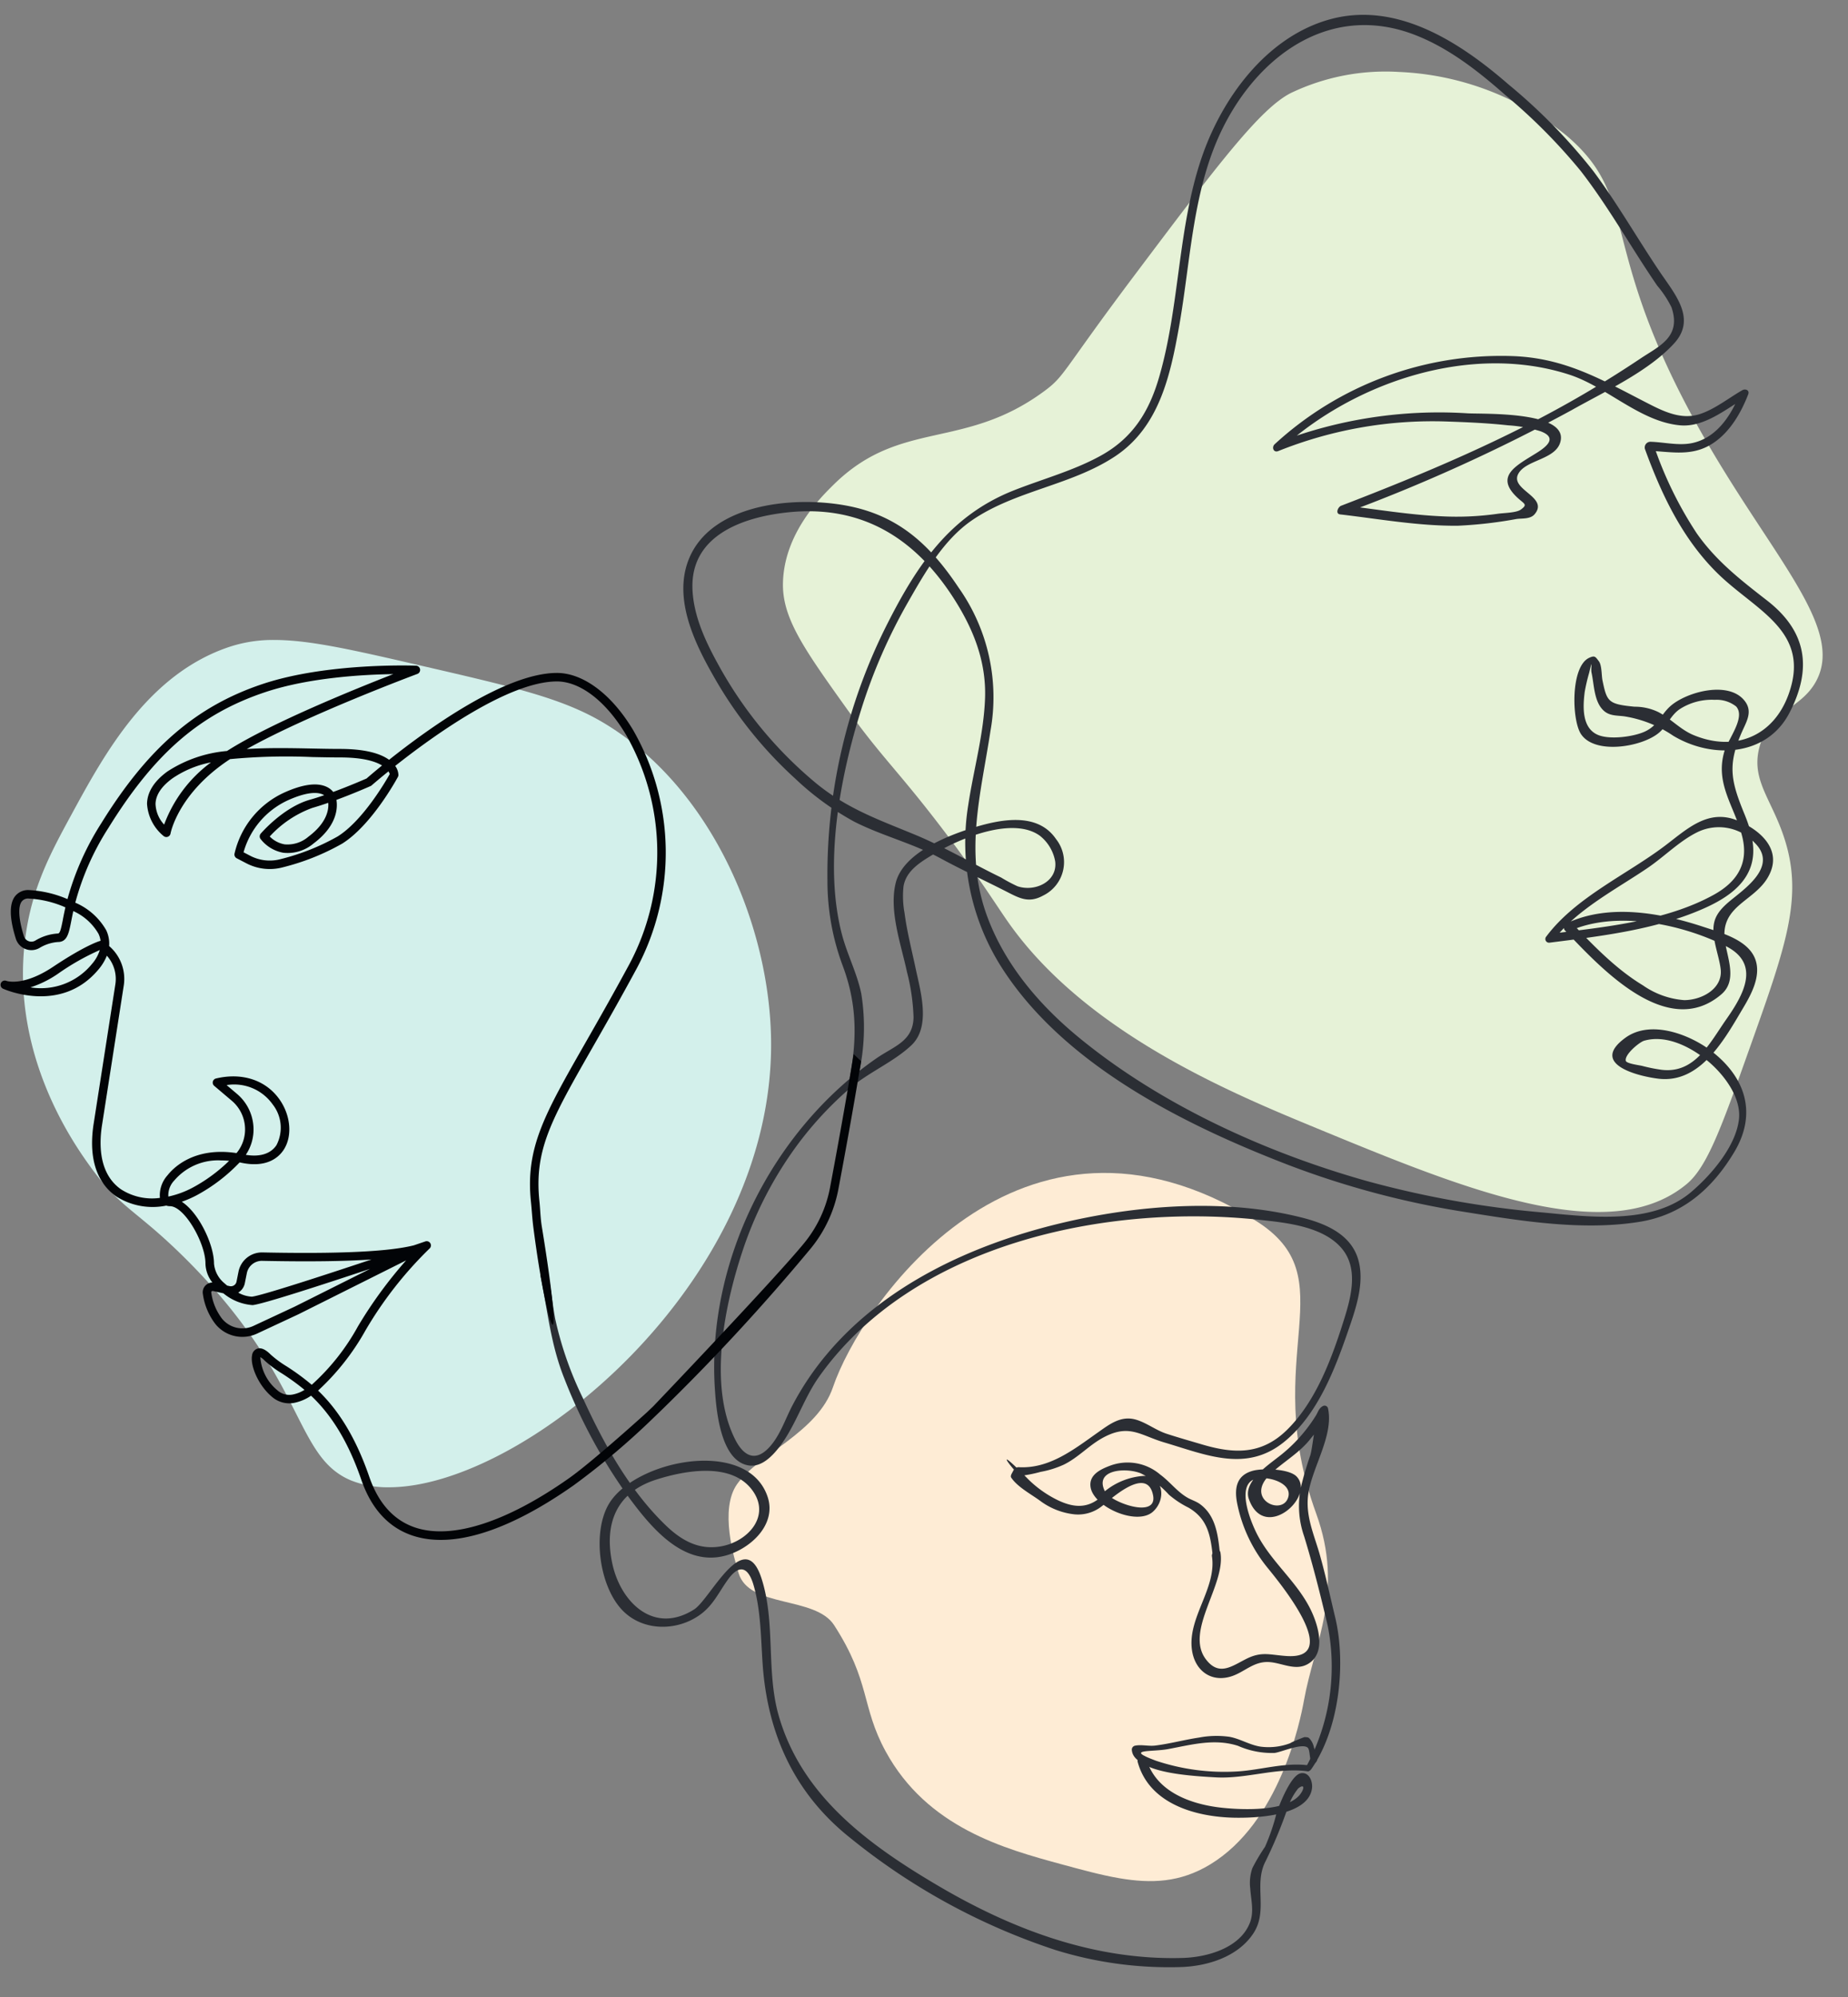 <svg xmlns="http://www.w3.org/2000/svg" xmlns:xlink="http://www.w3.org/1999/xlink" width="243.908" height="263.463" viewBox="0 0 243.908 263.463">
  <rect x="0" y="0" width="243.908" height="263.463" fill="#808080" stroke="none"/>
  <defs>
    <clipPath id="clip-path">
      <path id="Pfad_759" data-name="Pfad 759" d="M21.41-547.245H265.318V-810.708H21.41Z" transform="translate(-21.41 810.708)" fill="none"/>
    </clipPath>
  </defs>
  <g id="Gruppe_333" data-name="Gruppe 333" transform="translate(-21.41 810.708)">
    <g id="Gruppe_332" data-name="Gruppe 332" transform="translate(21.41 -810.708)" clip-path="url(#clip-path)">
      <g id="Gruppe_322" data-name="Gruppe 322" transform="translate(96.158 154.719)">
        <path id="Pfad_749" data-name="Pfad 749" d="M-28.62-58.719c-2.028,5.984-9.859,8.8-12.655,12.786-2.332,3.326-.408,9.706.207,11.743,1.4,4.626,10.1,2.992,12.6,6.852,4.83,7.476,3.557,10.7,6.8,16.648C-16.179-.621-5.958,2.164,1.522,4.2c2.749.748,5.247,1.429,7.6,1.836,4.3.745,8.1.572,12.005-1.783,9.212-5.55,11.929-18.927,12.425-21.678,1.357-7.537,5.336-14.385,1.608-24.636C27.534-63.02,39.431-73.106,27.1-80.735-4.069-100.009-24.943-69.569-28.62-58.719" transform="translate(42.398 86.988)" fill="#feecd5"/>
      </g>
      <g id="Gruppe_323" data-name="Gruppe 323" transform="translate(103.334 9.458)">
        <path id="Pfad_750" data-name="Pfad 750" d="M-168.9-.07A28.969,28.969,0,0,0-183.162,2.7c-4.045,2.036-9.641,9.406-20.666,24.063C-213.549,39.69-212.948,40-215.807,42.092c-10.6,7.772-18.907,3.613-27.707,12.263-1.728,1.7-6.527,6.414-6.7,12.927-.124,4.593,2.666,8.6,8.254,16.413,4.569,6.393,6.648,8.118,12.085,15.163,5.062,6.559,7.721,10.843,9.34,13.155,10.281,14.683,29.577,22.639,40.829,27.278,12.806,5.28,25.584,10.548,35.729,10.991,5.139.225,9.6-.79,13.052-3.667,2.722-2.272,4.6-7.531,8.343-18.049,4.522-12.7,6.784-19.046,4.921-26.225-1.6-6.15-4.928-8.66-3.664-13.379,1.28-4.783,5.434-4.933,7.459-8.644,4.223-7.739-7.782-18.178-17.716-37.6-10.6-20.731-6-26.582-15.25-34.42A37.547,37.547,0,0,0-168.9-.07" transform="translate(250.22 0.103)" fill="#e6f2d7"/>
      </g>
      <g id="Gruppe_324" data-name="Gruppe 324" transform="translate(3.03 84.417)">
        <path id="Pfad_751" data-name="Pfad 751" d="M-68.933,0a18.311,18.311,0,0,0-5.861.884C-85.612,4.451-91.368,15.033-95.727,23.048c-2.771,5.1-5.357,9.85-6.156,16.828-1.7,14.874,6.265,26.284,8.619,29.551,4.021,5.58,5.962,5.646,12.313,11.9,16.263,16.021,14.506,26.395,22.164,29.551a13.019,13.019,0,0,0,4.977.89c17.735,0,50.689-26.779,50.432-58.761C-3.5,37.857-11.091,19.764-25.132,11.145c-5.535-3.4-11.9-4.864-24.627-7.8C-58.523,1.326-64.275,0-68.933,0" transform="translate(102.121 0)" fill="#d3f0eb"/>
      </g>
      <g id="Gruppe_325" data-name="Gruppe 325" transform="translate(90.182 1.959)">
        <path id="Pfad_752" data-name="Pfad 752" d="M-147.026-420.66c-.244-2.289-.625-4.656-2.6-6.085-.509-.369-1.125-.539-1.661-.853-1.383-.81-2.278-2.078-3.572-3.029a6.612,6.612,0,0,0-6.71-1.141c-1.242.475-2.711,1.2-2.488,2.769.376,2.639,6.123,5.168,8.239,3.262,1.772-1.6,1.415-4.654-1.2-4.721a9.052,9.052,0,0,0-5.21,2.079c-.328.243-.42.686-.727.927-1.775,1.385-3.576,1.06-5.356.233a14.828,14.828,0,0,1-3.888-2.712c-5.879-5.989-1.075,0-1.017-.542a18.188,18.188,0,0,0,2.577-.517,12.714,12.714,0,0,0,3.061-.956c1.81-.885,3.184-2.4,4.9-3.4,3.662-2.115,5.085-.489,8.386.486,5.489,1.622,10.751,3.977,15.752-.053,4.529-3.649,6.8-9.776,8.634-15.114.964-2.8,2.069-6.172,1.13-9.13-1-3.143-4.146-4.522-7.107-5.3-10.29-2.689-22.269-1.739-32.522.769-11.346,2.775-22.776,8.046-30.426,17.145a37.544,37.544,0,0,0-4.636,6.912c-.953,1.845-1.659,4.082-3.171,5.584-1.825,1.814-3.319.784-4.333-1.238-3.548-7.065-1.415-17.511.892-24.562a50.011,50.011,0,0,1,7.52-14.531,46.532,46.532,0,0,1,6.64-7.122c2.494-2.168,5.889-3.55,8.226-5.77,2.6-2.468,1.182-7.146.547-10.145-.514-2.426-1.14-4.843-1.463-7.306a12.2,12.2,0,0,1-.132-3.5c.356-2.173,2.446-3.331,4.214-4.39,3.269-1.958,10.238-4.869,13.788-2.281a5.538,5.538,0,0,1,2.013,3.364c.348,2.671-2.653,4.083-4.983,3.289a20.635,20.635,0,0,1-2.144-1.144c-3.774-1.822-7.469-4.035-11.335-5.636-4.867-2.015-9.011-3.438-13.174-6.87a54.022,54.022,0,0,1-12.917-15.748c-1.665-3.026-3.219-6.4-3.321-9.909-.2-6.922,6.532-9.329,12.376-9.987,9.71-1.094,16.816,3.18,21.984,11.124,2.659,4.087,4.435,8.432,4.258,13.378-.171,4.753-1.505,9.371-2.211,14.053a30.688,30.688,0,0,0,4.745,21.979c8.288,12.524,23.856,20.262,37.443,25.505a115.8,115.8,0,0,0,23.407,6.231c7.409,1.186,15.5,2.5,22.991,1.294,5.65-.907,9.581-4.328,12.5-9.184,2.992-4.973,1.621-9.755-2.946-13.3-2.834-2.2-8.036-4.241-11.406-1.8-4.829,3.5,1.738,5.082,4.334,5.4,5.612.685,8.8-5.285,11.287-9.471,1.021-1.719,2.2-3.968,1.6-6.033-.8-2.759-4.53-3.729-6.9-4.513-5.577-1.847-12.361-3.088-17.918-.555-.354.161-.715.675-.376,1.028,4.583,4.786,13.444,14.559,20.629,8.422,2.007-1.714.961-4.382.532-6.652-1.016-5.382,4.4-5.5,5.995-9.573,1.265-3.225-1.7-5.61-4.406-6.709-3.841-1.563-6.585,1.072-9.505,3.289-5.076,3.852-11.843,6.829-15.719,12.018a.487.487,0,0,0,.415.809c6.762-.853,14-1.7,20.3-4.478,2.55-1.121,5.317-2.769,6.269-5.556.787-2.3.064-4.749-.821-6.909-1.822-4.453-2.318-6.576-.165-11.241.561-1.214,1.155-2.375.257-3.617-2.057-2.846-7.725-1.292-9.855.582-1.3,1.145-1.653,2.606-3.467,3.407-1.453.642-4.5,1.064-6.079.421-2.195-.894-2.024-3.776-1.783-5.68a23.605,23.605,0,0,1,.583-2.506c.532-2.231.191-.607.316-.051.353,1.563.309,3.839,1.614,5.027.792.721,1.77.614,2.74.749a15.828,15.828,0,0,1,6.412,2.546c5.109,3.085,12.344,2.793,15.352-3,3.04-5.853,2.3-10.749-2.947-14.828-3.473-2.7-6.719-5.206-9.283-8.861A50.485,50.485,0,0,1-89.8-566.647l-.757.962c2.765.086,5.424.752,8.007-.608,2.607-1.373,4.268-4.175,5.293-6.827.216-.559-.372-.781-.789-.542-1.809,1.038-3.679,2.549-5.686,3.172-2.367.735-4.652-.358-6.738-1.427-6.081-3.114-10.921-6.019-17.932-6.253a44.164,44.164,0,0,0-31.351,11.625c-.427.393-.161,1.148.458.91a54.71,54.71,0,0,1,22.184-3.907c2.718.092,5.458.209,8.164.506a18,18,0,0,1,4.3.789c2.187.825.914,1.946-.535,2.852-2.679,1.675-5.525,3.03-2.626,5.814.968.93,1.519.945.546,1.656-.6.442-2.276.439-3.1.563a38.385,38.385,0,0,1-7.453.321c-4.31-.2-8.589-.936-12.87-1.438l-.126,1.144a227.182,227.182,0,0,0,30.3-13.731c4.332-2.445,10.086-5.066,13.48-8.778,2.96-3.237.139-6.443-1.843-9.367-3-4.432-5.648-9.106-8.856-13.4a74.6,74.6,0,0,0-11.151-11.381c-6.466-5.627-14.941-11.15-23.885-8.511-8.154,2.4-13.916,10.3-16.579,18.023-3.236,9.387-2.9,19.6-5.666,29.108-1.32,4.536-3.47,8-7.679,10.329-3.619,2-7.669,3.078-11.5,4.591-8.344,3.3-12.683,9.7-16.671,17.567a73.133,73.133,0,0,0-7.921,33.921,31.932,31.932,0,0,0,2.025,11.241c1.844,4.929,1.9,9.424.948,14.608-.145.785,1.013.418,1.125-.185a28.087,28.087,0,0,0,.37-10.759c-.562-2.726-1.877-5.2-2.573-7.888-2.393-9.225-.245-20.656,2.546-29.558a71.685,71.685,0,0,1,6.142-14.114c2.231-3.906,4.727-8.314,8.509-10.9,5.73-3.917,13.039-4.585,18.833-8.4,5.837-3.848,7.318-10.609,8.477-17.106,1.575-8.829,1.769-18.331,5.9-26.47,4.9-9.659,14.361-16.253,25.245-12.036,4.469,1.732,8.295,4.739,11.862,7.874a75.044,75.044,0,0,1,9.988,10.039c3.734,4.8,6.684,10.16,10.126,15.166a13.729,13.729,0,0,1,1.876,2.844c1.344,3.914-1.629,5.113-4.058,6.739s-4.9,3.173-7.416,4.648c-10.2,5.978-21.106,10.553-32.122,14.792-.425.163-.813,1.064-.126,1.144,5.151.6,10.31,1.536,15.511,1.494a57.416,57.416,0,0,0,7.763-.889c.735-.105,1.816.04,2.38-.623,1.932-2.272-3.2-3.188-2.179-5.278.976-1.991,5.242-1.88,5.641-4.536.566-3.769-10.054-3.391-12.261-3.5a59.152,59.152,0,0,0-25.213,3.888l.458.91c9.749-8.963,25.156-14.112,38.14-9.9,4.963,1.61,9.3,6.177,14.581,6.679,3.233.307,6.087-2.159,8.714-3.665l-.79-.541c-1.1,2.857-3.06,5.879-6.3,6.553-1.767.368-3.686-.118-5.466-.174a.754.754,0,0,0-.757.962c2.183,5.995,4.934,11.8,9.529,16.341,5.007,4.947,12.422,7.6,9.45,15.948-1.991,5.6-7.1,7.7-12.558,5.442-1.766-.73-3.028-2.2-4.669-3.045a7.12,7.12,0,0,0-3.133-.7c-3.465-.34-3.637-.637-4.225-3.475-.138-.67-.07-1.994-.488-2.536-.444-.576-.513-.784-1.267-.439-2.47,1.134-2.314,8.2-1.079,10.063,1.842,2.773,8.131,1.685,10.315-.2,1.055-.911,1.5-2.235,2.663-3.057a7.791,7.791,0,0,1,4.669-1.263,4.162,4.162,0,0,1,2.83.877c1.289,1.456-1.084,4.312-1.564,5.959-1.247,4.279,1.373,7.242,2.362,11.186.891,3.555-.665,6-3.794,7.716-6.357,3.493-14.436,4.236-21.494,5.127l.415.81c3-4.009,8.385-6.765,12.458-9.546,2.166-1.478,4.195-3.557,6.539-4.69a6.447,6.447,0,0,1,7.457,1.356c2.852,2.713-.234,5.346-2.342,7.045-1.132.912-2.522,1.93-2.908,3.415-.51,1.958.621,4.369.832,6.308.27,2.494-2.416,4.031-4.808,4.05a10.919,10.919,0,0,1-5.454-1.948c-3.545-2.141-6.492-5.207-9.336-8.177l-.376,1.028c6.118-2.788,14.835-.948,20.635,1.963,4.636,2.326,2.39,6.366.1,9.63-2.192,3.12-4.145,7.222-8.555,6.693a21.4,21.4,0,0,1-2.563-.513c-.39-.1-2.082-.3-2.17-.674-.194-.832,1.815-2.476,2.422-2.649,2.939-.841,6.169.841,8.344,2.63,2.155,1.772,4.531,4.861,4.162,7.8-.448,3.568-3.677,7.3-6.323,9.548-5.156,4.376-13.519,3.248-19.745,2.661a129.946,129.946,0,0,1-22.993-4.118c-13.432-3.777-27.285-10.081-38.11-18.992-5.167-4.254-9.65-9.51-12.013-15.845-3.115-8.349-.886-16.11.4-24.535a25.026,25.026,0,0,0-4.193-18.9c-3.353-5.03-7.135-8.856-13.129-10.454-6.9-1.839-19.414-1.206-22.525,6.777-2.012,5.164.792,10.966,3.337,15.406a54.323,54.323,0,0,0,10.737,13.443,37.044,37.044,0,0,0,7.825,5.7c3.677,1.857,7.674,2.831,11.322,4.8,2.767,1.5,5.582,2.812,8.383,4.226,1.942.981,3.185,1.805,5.188.71a4.907,4.907,0,0,0,1.707-7.462c-2.483-3.636-7.462-2.581-11.124-1.432-3.4,1.067-9.07,3.339-10.029,7.214-.917,3.706.72,8.15,1.483,11.751a27.235,27.235,0,0,1,.868,5.969c-.052,3.192-2.566,3.807-4.919,5.439-13.737,9.527-22.39,26.77-21.305,43.556.178,2.748.713,9.526,4.453,10.13,1.411.227,2.624-.773,3.5-1.756,2.522-2.837,3.582-6.805,5.772-9.9,12.463-17.611,37.943-22.922,58.23-20.735,3.533.381,8.491.88,10.895,3.9,2.062,2.595,1.138,6.208.245,9.075-1.594,5.111-3.709,10.933-7.58,14.727-3.379,3.313-6.986,3.172-11.222,1.919-1.548-.459-3.133-.906-4.666-1.406-1.432-.466-2.709-1.5-4.137-1.887-1.925-.516-3.406.637-4.915,1.7-3.113,2.192-6.409,4.839-10.488,4.594a.751.751,0,0,0-.647.369l-.249.464c-.078.145-.184.377-.077.539.814,1.241,2.654,2.206,3.834,3.077a9.209,9.209,0,0,0,4.529,1.773,5.038,5.038,0,0,0,3.6-1.075c.728-.5,5.908-5.554,6.753-1.48.673,3.246-5.6.947-6.315-.421-1.55-2.948,2.734-3.245,4.72-2.426a12.57,12.57,0,0,1,3.69,2.806,12.4,12.4,0,0,0,2.586,1.709c2.384,1.386,2.87,3.394,3.17,6.075.067.6,1-.008.949-.458" transform="translate(217.81 623.181)" fill="#2b2e34"/>
      </g>
      <g id="Gruppe_326" data-name="Gruppe 326" transform="translate(149.38 228.976)">
        <path id="Pfad_753" data-name="Pfad 753" d="M-49.493-6.484c.012-.116.383-.345.422-.79a2.63,2.63,0,0,0-.207-.791,2.426,2.426,0,0,0-.654-1.258c-.223-.147-.348-.089-.556-.125-.107-.019-2.785,1.122-1.605.681a8.075,8.075,0,0,1-4.2.586c-1.45-.207-2.7-1.039-4.133-1.3a12.289,12.289,0,0,0-4.024.1c-1.927.285-3.828.812-5.761,1.051-.9.112-1.836-.158-2.672.017a.53.53,0,0,0-.434.55c.069.956.837,1.461,1.594,1.906,2.237,1.313,6.962,1.584,9.506,1.724,4.037.223,8.086-1.346,12.105-.8.4.054.777-.685.285-.76-3.162-.48-6.348.569-9.48.773A28.532,28.532,0,0,1-70.1-6.317c-4.3-1.591-.653-1.136,1.542-1.541,3.1-.572,6.158-1.443,9.265-.43a11.067,11.067,0,0,0,4.794.935c.808-.066,3.589-1.326,4.376-.714.394.306.175,1.912.716,2.065.267.075.541-.217.541-.473,0-.08,0-.16,0-.239,0-.384-.6-.017-.626.228" transform="translate(73.32 9.606)" fill="#2b2e34"/>
      </g>
      <g id="Gruppe_327" data-name="Gruppe 327" transform="translate(157.256 185.416)">
        <path id="Pfad_754" data-name="Pfad 754" d="M-32.962-99.428c3.693-5.311,4.539-13.937,3.1-19.936-.66-2.74-1.25-5.5-2.016-8.216-.74-2.623-1.895-5.064-1.564-7.856.422-3.566,3.419-7.843,2.634-11.492a.464.464,0,0,0-.669-.316c-.558.288-.636.8-.962,1.307a20.479,20.479,0,0,1-5.038,5.5c-1.518,1.188-4.555,3.275-3.774,5.473,2.028,5.711,8.8-.323,6.308-2.97-.988-1.049-4.451-1.13-5.771-.776-2.269.609-2.49,2.436-2.048,4.49a19.377,19.377,0,0,0,4.034,8.386c1.662,2.057,9.93,12.089,2.415,11.564-2.2-.154-3.278-.643-5.324.4-1.9.965-3.563,2.275-5.267.067-2.884-3.736,2.6-9.8,1.9-14.1-.118-.735-1.215-.132-1.125.465.645,4.26-3.239,8.083-2.638,12.373.374,2.663,2.441,4.263,5.046,3.523,1.811-.514,3-2.013,5.049-1.934,1.742.067,3.553,1.251,5.243.238,2.538-1.523,1.238-5.409.193-7.427-1.824-3.518-5.025-6.035-6.867-9.54-.882-1.679-2.754-6.263-.575-7.321,1.356-.659,5.139.231,4.636,2.242-.662,2.647-5.835.366-2.437-2.916,1.793-1.731,3.912-2.821,5.45-4.835a9.475,9.475,0,0,0,1.4-2.2c.145-.388.661-1.9-.331-.905-.591.594-.85,4.317-1.19,5.4a41.877,41.877,0,0,0-1.25,4.269,12.15,12.15,0,0,0,.432,6.389c1.2,3.908,2.184,7.848,3.121,11.826a27.6,27.6,0,0,1-2.83,18.567c-.393.655.37.757.713.265" transform="translate(48.831 147.296)" fill="#2b2e34"/>
      </g>
      <g id="Gruppe_328" data-name="Gruppe 328" transform="translate(71.319 167.485)">
        <path id="Pfad_755" data-name="Pfad 755" d="M-.011-1.5C.958,3.232,1.338,7.639,3.178,12.2a70.176,70.176,0,0,0,8.371,15.45c2.866,3.88,7.076,9.181,12.584,7.909,3.387-.783,7.111-4.068,5.841-7.841C27.3,19.781,12.125,22.926,8.9,28.895c-2.049,3.792-1.1,10.6,1.85,13.737,2.722,2.892,7.313,2.871,10.388.6,1.679-1.24,2.4-2.908,3.576-4.545,1.616-2.254,2.755-1.557,3.413.706.96,3.3.959,6.948,1.192,10.353.632,9.245,4.191,17.145,11.619,23.022A85.021,85.021,0,0,0,67.989,87.517,50.573,50.573,0,0,0,84.41,89.764c3.548-.092,7.667-1.329,9.714-4.5,1.943-3.014-.028-6.414,1.583-9.472a60.36,60.36,0,0,0,2.9-6.976,8.186,8.186,0,0,1,1.4-2.616c.854-.67.838,0,.283.745-1.769,2.375-7.794,2.065-10.248,1.811-4.152-.43-8.873-2.091-10.1-6.528-.2-.72-1.283-.119-1.124.465,1.5,5.517,7.582,7.252,12.7,7.365,2.576.056,9.71-.126,10.3-3.794.158-.975-.384-2.283-1.476-2.067-1.309.259-2.771,4.039-3.162,5.141A27.505,27.505,0,0,1,95.628,73.9a25.743,25.743,0,0,0-1.668,2.806,5.985,5.985,0,0,0-.281,2.707c.1,1.488.523,3-.031,4.463-1.284,3.378-5.65,4.588-8.873,4.682-11.639.337-22.5-3.741-32.41-9.594C43.323,73.627,34.5,67.221,31.452,56.631c-1.7-5.883-.386-12.335-2.293-18.178-2.262-6.932-6.734,2.775-8.882,4.135-5.35,3.387-9.725-.995-10.8-6.068-1.089-5.151.462-9.351,5.79-11.055,3.766-1.2,9.784-2.315,12.581,1.254,2.713,3.462-.465,7-4.178,7.574-2.9.453-5.164-.889-7.187-2.847-4.793-4.638-8.181-10.8-10.922-16.811A46.26,46.26,0,0,1,1.947,4.272C1.544,2.165,1.4.033.917-2.063c-.108-.465-1.008.17-.927.56" transform="translate(0.016 2.226)" fill="#2b2e34"/>
      </g>
      <g id="Gruppe_329" data-name="Gruppe 329" transform="translate(0.075 87.793)">
        <path id="Pfad_756" data-name="Pfad 756" d="M-80.081-199.732a2.342,2.342,0,0,1-1.994-.54,6.2,6.2,0,0,1-2.275-4.394,2.356,2.356,0,0,1,.564.449,14.549,14.549,0,0,0,2.26,1.688,30.025,30.025,0,0,1,3.006,2.18,4.607,4.607,0,0,1-1.561.617m-5.388-12.909a4.084,4.084,0,0,1-1.8-.535c.019-.011.038-.022.056-.035a1.861,1.861,0,0,0,.816-1.205l.264-1.315a2.023,2.023,0,0,1,2.034-1.636c6.049.124,10.814.068,14.419-.18-6.652,2.216-14.626,4.8-15.791,4.906m5.66,1.313-5.418,2.529a3.465,3.465,0,0,1-4.167-.927,7.291,7.291,0,0,1-1.431-3.467.159.159,0,0,1,.051-.148.18.18,0,0,1,.123-.05.208.208,0,0,1,.041,0l1.388.308a6.8,6.8,0,0,0,3.85,1.555c1.3-.114,9.277-2.706,15.518-4.783Zm-16.679-14.517a2.8,2.8,0,0,1,.782-2.121,7.59,7.59,0,0,1,6.183-2.647c.336,0,.689.015,1.056.048a21.29,21.29,0,0,1-4.735,3.5,12.372,12.372,0,0,1-3.286,1.219m-10.085-30.678a8.7,8.7,0,0,1-8.117,3.084,13.89,13.89,0,0,0,3.609-1.781,32.168,32.168,0,0,1,5.544-3.144,5.061,5.061,0,0,1-1.036,1.841m-3.826-5.907c-.268,1.37-.4,1.887-.675,1.887a6.431,6.431,0,0,0-2.991.943,1.033,1.033,0,0,1-.886.057,1.024,1.024,0,0,1-.6-.646c-.695-2.211-.8-3.875-.3-4.563a1.052,1.052,0,0,1,.955-.4,13.725,13.725,0,0,1,4.818,1.159c-.135.594-.237,1.114-.325,1.56m43.131-19.134c-.552.982-3.56,6.149-6.873,8.22a29.955,29.955,0,0,1-7.511,2.987,5.555,5.555,0,0,1-4.028-.44l-.879-.457a10.735,10.735,0,0,1,5.789-6.831c2.6-1.18,3.943-1.1,4.616-.82a1.571,1.571,0,0,1,.238.121c-.645.222-1.29.43-1.9.6-3.464.99-6.356,4.328-6.477,4.47a.561.561,0,0,0-.03.691A4.874,4.874,0,0,0-81.33-271.2a5.283,5.283,0,0,0,4.005-1.223c3.128-2.345,3.191-4.7,3.019-5.748,2.349-.868,4.387-1.771,4.509-1.825a.567.567,0,0,0,.142-.091c.035-.031.859-.75,2.213-1.843a1.4,1.4,0,0,1,.174.363m-8.117,3.783c.077.854-.141,2.609-2.613,4.463a4.223,4.223,0,0,1-3.148,1.014,3.641,3.641,0,0,1-1.965-1.035,14.2,14.2,0,0,1,5.6-3.764c.685-.2,1.407-.43,2.123-.678m-21.658,2.874a4.235,4.235,0,0,1-1.136-2.733c.03-1.179.781-2.312,2.232-3.367a13.574,13.574,0,0,1,5.088-2.109,17.939,17.939,0,0,0-6.185,8.209m9.635,35.536-1.39-1.176a6.224,6.224,0,0,1,6.075,2.54,4.969,4.969,0,0,1,.507,5.38c-.753,1.14-2.182,1.588-4.047,1.278a5.971,5.971,0,0,0,1.008-3.711,6.135,6.135,0,0,0-2.153-4.311m81.37-5.263C-7.114-238.022-8.411-231-9.164-227.006a16.3,16.3,0,0,1-3.367,7.246c-3.849,4.726-19.954,21.573-19.954,21.573l-.811.774s-7.2,6.531-10.323,8.727c-8.2,5.771-15.377,8.087-20.207,6.524-2.861-.926-4.929-3.189-6.146-6.726-1.98-5.756-4.444-9.144-6.756-11.366a31.853,31.853,0,0,0,6.229-7.891,50.887,50.887,0,0,1,8.477-10.841.583.583,0,0,0,.124-.153v0s0,0,0,0h0v0h0v0h0a.558.558,0,0,0,.023-.47.559.559,0,0,0-.6-.344h0a.541.541,0,0,0-.1.025l-1.516.516c-3.331.837-9.911,1.143-19.982.935a3.154,3.154,0,0,0-3.158,2.538l-.263,1.316a.753.753,0,0,1-.329.485.757.757,0,0,1-.577.106l-.332-.074c-.11-.09-.218-.183-.323-.279a3.8,3.8,0,0,1-1.411-2.626c0-2.476-1.987-6.685-4.253-8.152a13.855,13.855,0,0,0,2.049-.9,22.663,22.663,0,0,0,5.588-4.289l.236.048c3.4.714,4.945-.753,5.565-1.691,1.179-1.784.964-4.515-.523-6.641-1.8-2.569-4.937-3.61-8.4-2.786a.561.561,0,0,0-.416.415.56.56,0,0,0,.184.558l2.3,1.948A4.94,4.94,0,0,1-86.375-235a4.864,4.864,0,0,1-1.119,3.42c-5.638-.859-8.369,1.988-9.1,2.921a3.946,3.946,0,0,0-1.01,2.987,7.561,7.561,0,0,1-5.137-1.131c-2.21-1.542-3.085-4.407-2.533-8.277l2.9-18.613a5.714,5.714,0,0,0-1.932-5.2,4.107,4.107,0,0,0-.387-2.089,8.575,8.575,0,0,0-4.08-3.63,34.828,34.828,0,0,1,4.38-9.874c6.095-9.844,12.092-15.031,20.7-17.9,5.772-1.924,12.94-2.319,16.889-2.377-5.1,1.991-15.948,6.391-21.659,9.961-.1.06-.193.121-.288.181a17.113,17.113,0,0,0-7.859,2.7c-1.752,1.274-2.658,2.705-2.694,4.254a5.966,5.966,0,0,0,2.2,4.274.56.56,0,0,0,.549.085.561.561,0,0,0,.354-.43c.009-.054.988-5.309,7.852-9.809a78.668,78.668,0,0,1,10.848-.275c1.286.026,2.5.051,3.658.051,3.032,0,4.672.518,5.558,1.062-1.08.88-1.805,1.507-2.045,1.717-.4.174-2.286.994-4.4,1.774a2.414,2.414,0,0,0-.926-.7c-1.278-.568-3.155-.3-5.58.8a11.732,11.732,0,0,0-6.524,8.048.56.56,0,0,0,.292.6l1.268.66a6.677,6.677,0,0,0,4.84.527,31.053,31.053,0,0,0,7.812-3.119c3.9-2.437,7.217-8.542,7.357-8.8a.56.56,0,0,0,.067-.266,2.156,2.156,0,0,0-.425-1.183c5.016-3.966,14.975-11.144,21.342-11.144,3.087,0,6.495,2.626,9.118,7.026a31.3,31.3,0,0,1,.412,30.33c-2.2,4.065-4.09,7.375-5.759,10.294-5.455,9.543-7.946,13.9-7.192,21.056.111,1.058.163,2.149.311,3.294,1.867,14.529,4.336,19.606,1.117-.1-.187-1.144-.2-2.245-.312-3.312-.716-6.8,1.558-10.774,7.051-20.381,1.672-2.925,3.568-6.24,5.772-10.317a32.447,32.447,0,0,0-.436-31.439c-2.827-4.742-6.6-7.573-10.081-7.573-6.827,0-17.081,7.424-22.15,11.46-1.041-.757-2.958-1.437-6.488-1.437-1.147,0-2.356-.025-3.636-.051-2.827-.057-5.809-.117-8.658.067,8.046-4.516,22.358-9.851,22.512-9.908a.56.56,0,0,0,.358-.614.56.56,0,0,0-.53-.473c-.115-.006-11.657-.448-20.248,2.415-8.767,2.922-15.137,8.417-21.3,18.374a36.536,36.536,0,0,0-4.46,10,14.834,14.834,0,0,0-5.086-1.192,2.175,2.175,0,0,0-1.86.854c-.751,1.023-.706,2.895.132,5.564a2.142,2.142,0,0,0,1.251,1.351,2.151,2.151,0,0,0,1.846-.116,5.447,5.447,0,0,1,2.449-.8c1.228,0,1.446-1.111,1.775-2.793.076-.386.161-.815.264-1.287a7.271,7.271,0,0,1,3.326,3,3.067,3.067,0,0,1,.271.923.474.474,0,0,0-.056.012c-.075.02-1.888.534-6.21,3.415-3.943,2.628-6.148,1.86-6.163,1.855a.561.561,0,0,0-.723.3.56.56,0,0,0,.278.731c.075.035,7.609,3.455,12.6-2.535a6.605,6.605,0,0,0,1.107-1.815,4.59,4.59,0,0,1,1.122,3.758l-2.9,18.619c-.781,5.463,1.2,8.107,3,9.363a8.948,8.948,0,0,0,6.622,1.222,1.453,1.453,0,0,0,.479.078c1.933,0,4.689,4.886,4.689,7.554a4.2,4.2,0,0,0,.913,2.511,1.306,1.306,0,0,0-.869.356,1.288,1.288,0,0,0-.388,1.145,8.4,8.4,0,0,0,1.667,3.992,4.583,4.583,0,0,0,5.512,1.238l5.432-2.535,14.217-7.109a57.782,57.782,0,0,0-6.357,8.7,29.358,29.358,0,0,1-6.1,7.707,30.755,30.755,0,0,0-3.345-2.452,13.815,13.815,0,0,1-2.084-1.544c-.67-.67-1.237-.923-1.735-.774a1.044,1.044,0,0,0-.709.871c-.272,1.332.8,3.969,2.642,5.5a3.46,3.46,0,0,0,2.9.785,6,6,0,0,0,2.242-.948c2.255,2.131,4.674,5.4,6.619,11.053,1.338,3.888,3.646,6.387,6.861,7.428,5.248,1.7,12.578-.609,21.2-6.674A99.42,99.42,0,0,0-32.4-196.716l.8-.768a273.629,273.629,0,0,0,19.939-21.568,17.426,17.426,0,0,0,3.6-7.746c.725-3.843,1.954-10.5,3.006-16.9l-.983-.932" transform="translate(118.635 295.89)" fill="#020407"/>
      </g>
      <g id="Gruppe_330" data-name="Gruppe 330" transform="translate(157.9 313.197)">
        <path id="Pfad_757" data-name="Pfad 757" d="M0,0A.059.059,0,0,1,0,.011.059.059,0,0,0,0,0" fill="#020407"/>
      </g>
      <g id="Gruppe_331" data-name="Gruppe 331" transform="translate(34.258 178.98)">
        <path id="Pfad_758" data-name="Pfad 758" d="M0,0" fill="#020407"/>
      </g>
    </g>
  </g>
</svg>
